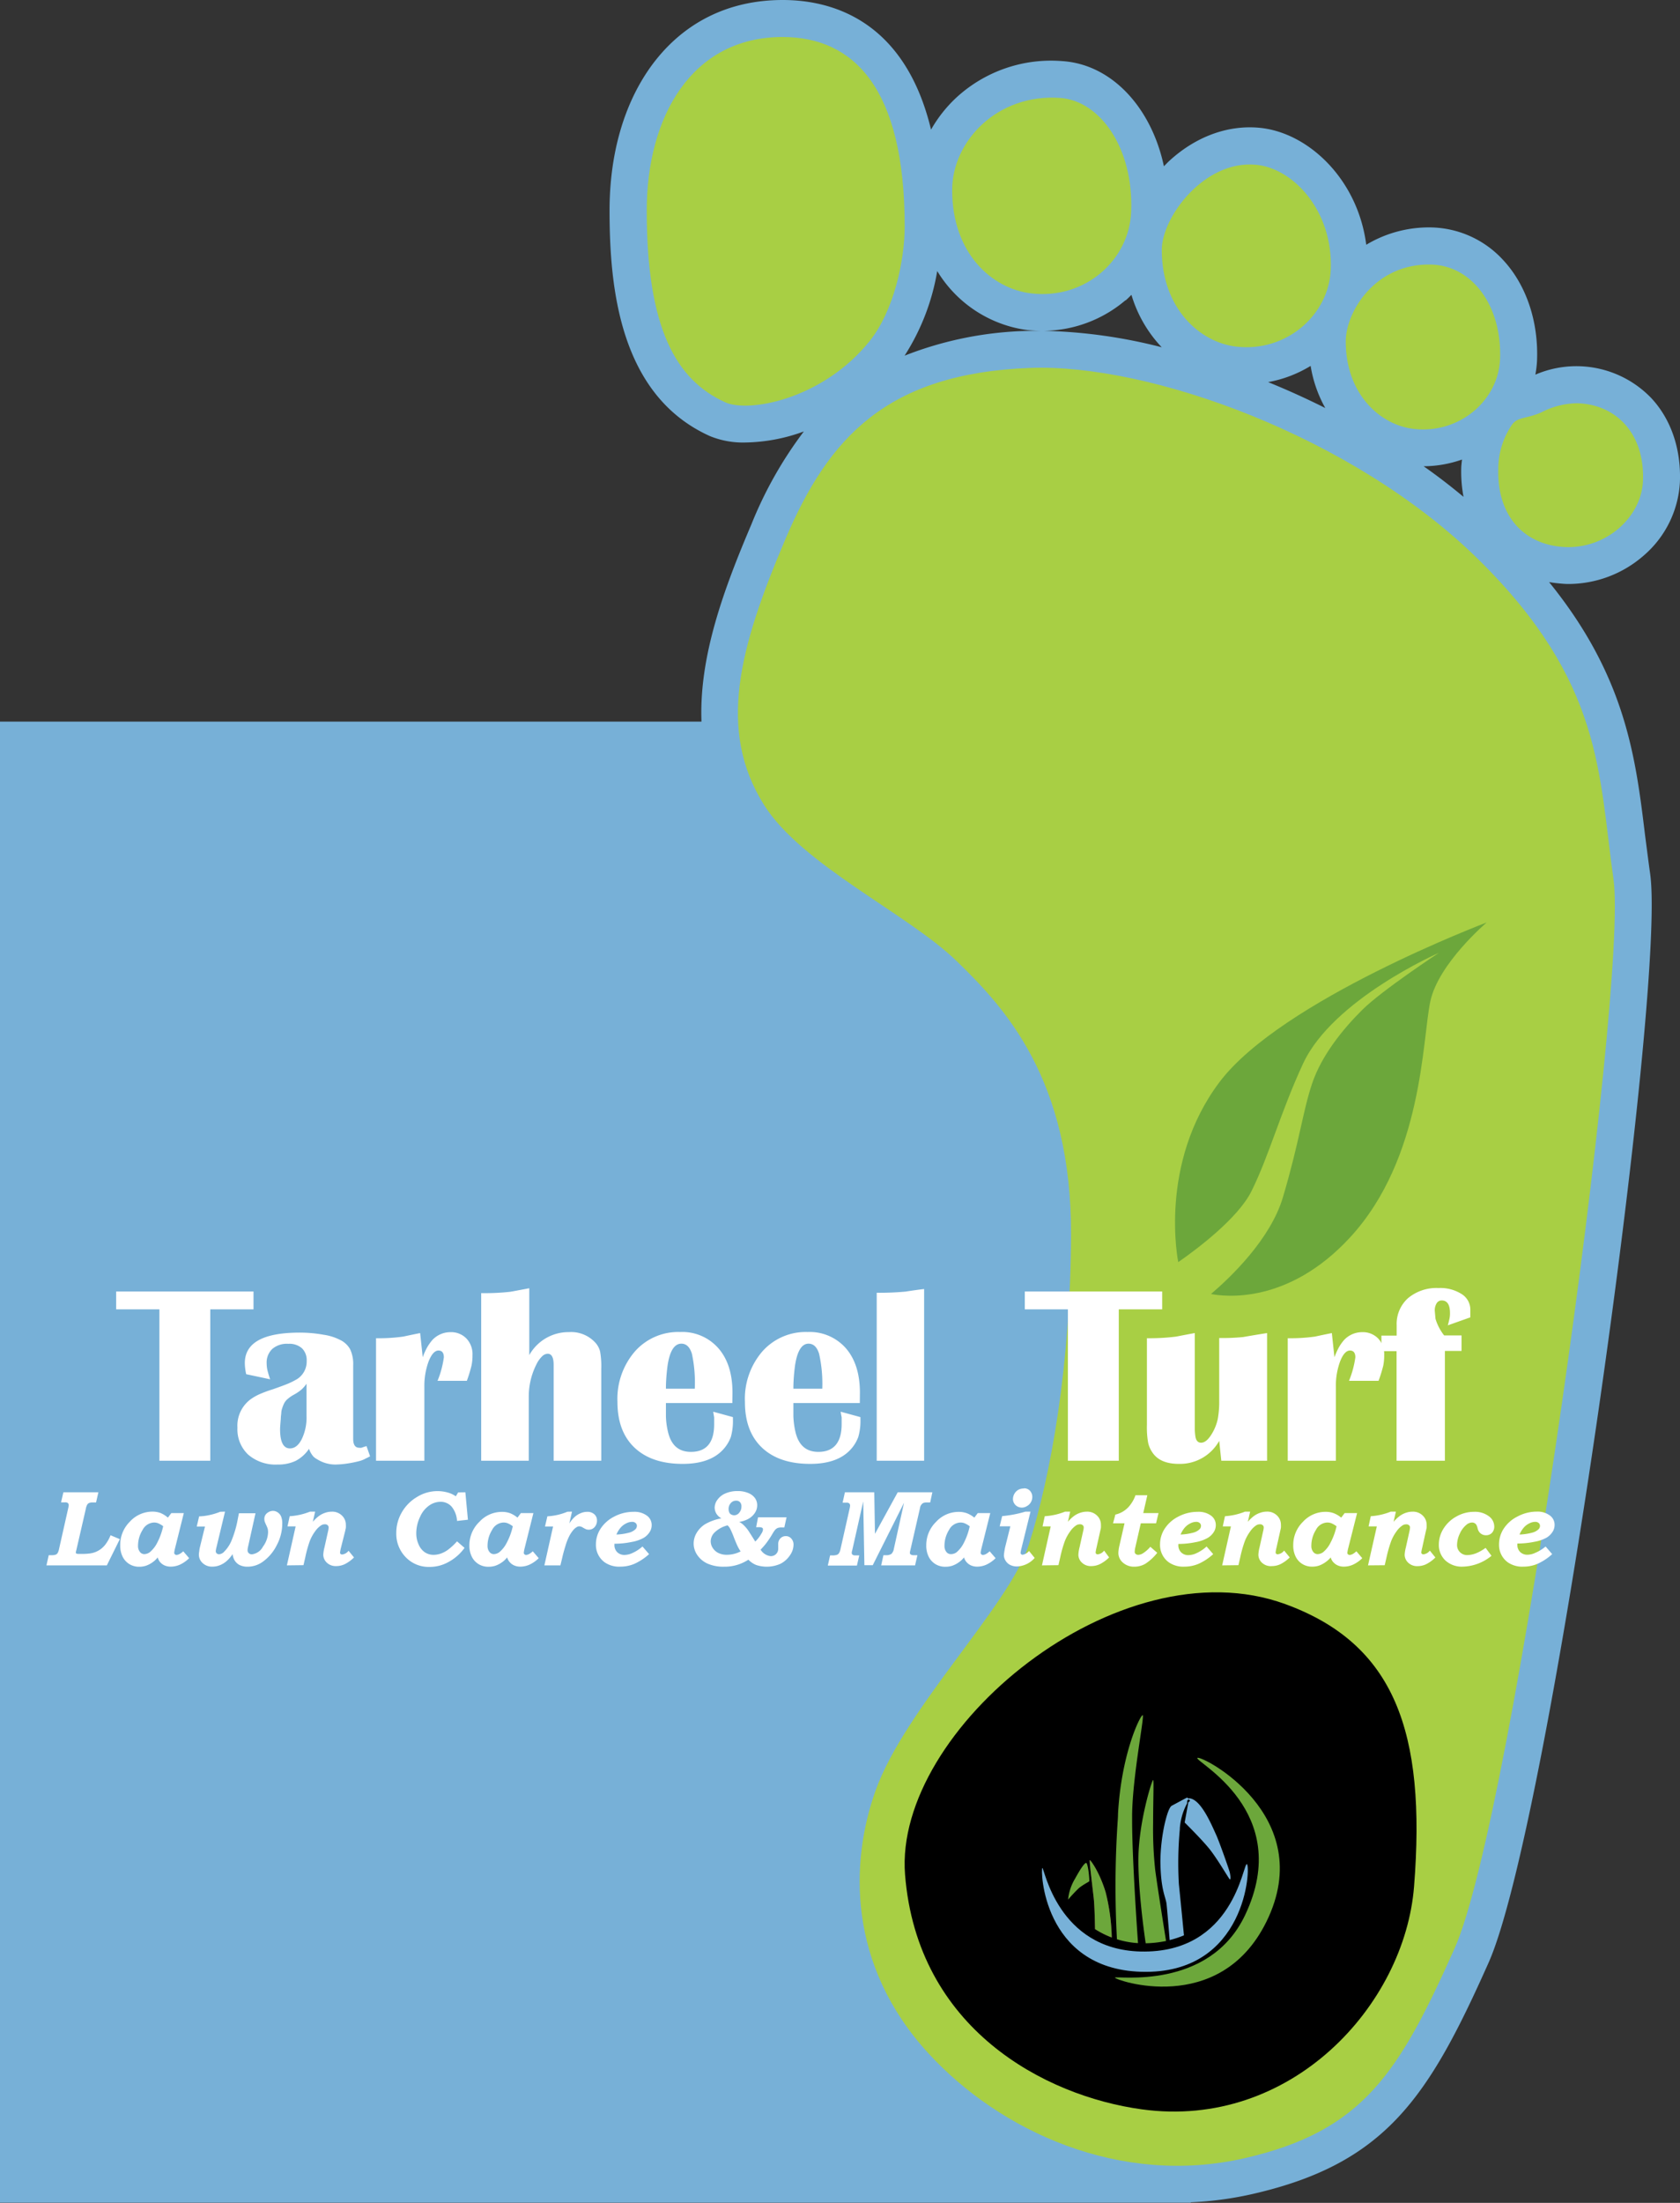 <svg id="Layer_1" data-name="Layer 1" xmlns="http://www.w3.org/2000/svg" viewBox="0 0 330.21 432.81"><rect x="0" y="0" width="330.21" height="432.81" fill="#333333" stroke="none"/><defs><style>.cls-1{fill:#77b0d7;}.cls-2{fill:#a8cf44;}.cls-3{fill:#6ca73b;}.cls-4{fill:#78b1d8;}.cls-5{fill:#ee2a7b;opacity:0.51;}.cls-6{fill:#fff;}</style></defs><path class="cls-1" d="M308.23,114.74a22.54,22.54,0,0,0,14.85-5.59,20.46,20.46,0,0,0,7.11-14.37h0c.27-6.51-1.73-12.4-5.63-16.57a20.41,20.41,0,0,0-22.78-4.6,20.22,20.22,0,0,0,.33-2.79c.3-7.69-2.14-14.9-6.7-19.77a19.7,19.7,0,0,0-13.87-6.36,23.91,23.91,0,0,0-13,3.4c-1.67-13-11.56-22.21-21.19-23-6.14-.52-12.37,1.79-17.52,6.52-.37.34-.71.71-1.06,1.06-2.43-11.46-10.18-20-19.93-20.66A27.47,27.47,0,0,0,188,19.15a26.32,26.32,0,0,0-5,6.32C177.78,3.77,163.25,0,153.85,0h0C143,0,134,4.58,127.81,13.24c-5.2,7.33-8,17.06-8,28.14,0,15.19,2,36.32,19.72,44.3a17.18,17.18,0,0,0,7,1.26A34.61,34.61,0,0,0,158,84.77,78.88,78.88,0,0,0,147.7,103c-5.42,12.74-10.31,25.94-9.82,38.78H0v291H234.05v-.08a67.46,67.46,0,0,0,12.28-1.66c26.11-6,34.5-19.06,46.24-45.38,12.13-27.2,35-191.37,31.77-214-.36-2.56-.67-5.09-1-7.58-1.86-15.35-3.81-31.15-18.86-49.71.59.1,1.18.18,1.79.24S307.59,114.74,308.23,114.74Zm-87-55.7c.41-.35.78-.74,1.16-1.11a25.49,25.49,0,0,0,5.95,10.3A101.74,101.74,0,0,0,205.22,65,25.2,25.2,0,0,0,221.21,59Zm-37-5.76a24.5,24.5,0,0,0,17.68,11.57,26.56,26.56,0,0,0,2.67.16c-.79,0-1.61,0-2.37,0h0a70.52,70.52,0,0,0-24.41,4.87A44.23,44.23,0,0,0,184.21,53.28Zm65,21.8a24.26,24.26,0,0,0,8.38-3.19,25.05,25.05,0,0,0,2.88,8.28Q254.93,77.38,249.26,75.08Zm30.56,16.53a23,23,0,0,0,7.57-1.32c-.05.57-.14,1.12-.15,1.72a26.92,26.92,0,0,0,.45,5.61C285.15,95.53,282.54,93.51,279.82,91.61Z"/><path class="cls-2" d="M177.82,44.49c0,6.63-2.1,16.58-6.92,22.56-9.19,11.42-23.75,14.09-28.33,12-9.67-4.36-15.45-14.5-15.45-37.67,0-18.32,8.73-34.11,26.73-34.11C167.82,7.3,177.82,17.3,177.82,44.49Z"/><path class="cls-2" d="M222.34,41.54c-.37,9.71-9.2,17.32-19.61,16.11-7.81-.9-15.58-7.92-15.58-20.28,0-9.71,8.94-19,21.22-18.13C216.22,19.8,222.81,29.05,222.34,41.54Z"/><path class="cls-2" d="M261.57,52.9c-.34,8.94-8.69,16.32-18.52,15.21-7.37-.84-14.7-7.67-14.7-19,0-6.44,8.31-17.62,18.43-16.75C254.18,33,262,41.4,261.57,52.9Z"/><path class="cls-2" d="M294.84,70.56c-.31,8.06-7.93,14.72-16.91,13.72-6.73-.76-13.42-6.92-13.42-17.18,0-5.81,5.77-15.42,16.83-15.12C289.42,52.21,295.25,60.18,294.84,70.56Z"/><path class="cls-2" d="M322.93,94.5c-.3,7.22-7.5,13.68-16,12.94-7.43-.65-12.65-6.06-12.44-15.24a15.45,15.45,0,0,1,2.73-8.8C298.38,81.85,300,82.34,303,81a15.61,15.61,0,0,1,7-1.77C317.67,79.44,323.31,85.22,322.93,94.5Z"/><path class="cls-2" d="M202.46,72.29c23.41-.9,63.53,13.43,88.1,37.6s23.62,42.07,26.58,62.87-19.63,184-31.21,210c-10.95,24.54-18,35.92-41.23,41.26-24.59,5.65-48.18-5.31-62.2-20.57-16-17.43-15.42-37.64-10.39-51.68,5.78-16.11,26.24-36.26,30.09-48.21,4.36-13.58,8.21-35.36,8.32-60.8.14-30.66-13-44.76-22.56-54s-30.35-18.81-37.77-30.59c-9.26-14.7-4.91-30.88,4.2-52.28C162.85,86,174.28,73.37,202.46,72.29Z"/><path class="cls-3" d="M239.71,212.59c-12.12,16.08-8.12,35.39-8.12,35.39h0c3.61-2.51,11.68-8.54,14.37-13.9,3.49-7,5.72-15.53,10.17-25.12,5.88-12.65,26.69-21.75,26.69-21.75s-11.16,7.33-15.07,11.21-8,9-9.84,14.44-2.46,11.3-5.75,22.38c-2.45,8.26-10.3,15.73-14.13,19,2.56.51,15.12,2.15,27.35-11.14,14.35-15.59,14.15-38.93,15.76-46.38s11.08-15.48,11.08-15.48S251.83,196.51,239.71,212.59Z"/><path d="M277.94,370.64c-1.84,23.36-24.18,47.82-53.51,43.8-19.14-2.62-44.15-15.87-46.54-46.13-2.24-28.45,42-65.05,74.71-53.15C274.12,323,280.34,340.28,277.94,370.64Z"/><path class="cls-3" d="M248.9,377.61c-9.25,18.7-29.88,11.38-29.75,10.95s18.5,2.65,25.58-12.29c9.7-20.45-10-30.16-9.38-30.87S259.26,356.66,248.9,377.61Z"/><path class="cls-4" d="M224.29,387.41c-19.47-.6-19.8-20.36-19.41-20.39s3,16,19.3,16.41c18.4.43,20.13-17.46,20.9-17.16S245.08,388.05,224.29,387.41Z"/><path class="cls-3" d="M214.09,369.63c.1-.13-.23-3.68-.62-3.61s-1.25,1.43-2.15,3.07a9.73,9.73,0,0,0-1.38,4.14,30.53,30.53,0,0,1,2.14-2.28C213.07,370.18,214,369.76,214.09,369.63Z"/><path class="cls-5" d="M214.21,365.47c-.13,0,.38,4.1.76,7.42.16,1.4.23,4.33.26,6.13a17.76,17.76,0,0,0,3.29,1.65,39.6,39.6,0,0,0-1.21-8.91C216.08,367.74,214.35,365.47,214.21,365.47Z"/><path class="cls-3" d="M214.21,365.47c-.13,0,.38,4.1.76,7.42.16,1.4.23,4.33.26,6.13a17.76,17.76,0,0,0,3.29,1.65,39.6,39.6,0,0,0-1.21-8.91C216.08,367.74,214.35,365.47,214.21,365.47Z"/><path class="cls-3" d="M222.52,356.58c.1-7.81,2.51-19.59,2.07-19.59s-4.18,7.45-4.84,19.39c0,.71-.07,1.41-.11,2.11a191.71,191.71,0,0,0-.1,22.53,17.21,17.21,0,0,0,4.14.76c-.21-2.95-1.11-16.17-1.16-23.61Z"/><path class="cls-3" d="M227.06,367.4a74.24,74.24,0,0,1-.41-9.21c0-4.5.17-8.46,0-8.46s-1.39,3.81-2.19,8.36a50.32,50.32,0,0,0-.64,5.24c-.37,6.1,1,16,1.37,18.48a21.69,21.69,0,0,0,4-.45C228.82,379,227.53,370.94,227.06,367.4Z"/><path class="cls-4" d="M241.74,369.27c.23-.07.07-.84,0-1.29s-2.07-6.07-2.64-7.34c-1.06-2.34-3-6.95-5.23-7.31-.24,0-.28,0-.25.07l-.3-.23-3,1.61c-.5.28-1,1.81-1.44,3.75a36.28,36.28,0,0,0-.8,7.17c.06,5.61,1,6.88,1.2,8.32.13,1.09.46,5.2.62,7.16a19.28,19.28,0,0,0,2.81-.93c-.21-2.15-.69-7.09-1-10.09a71.44,71.44,0,0,1,.19-10.75c0-.06,0-.14,0-.2a12.28,12.28,0,0,1,1.4-4.83c.09-.14,0-.47.07-.59a.38.38,0,0,1,.32-.24c.11.1.22.22.19.28a.55.55,0,0,1-.3.25l-.73,4s3.05,3,4.71,5S241.63,369.3,241.74,369.27Z"/><path class="cls-6" d="M22.83,257.26v-3.51h27v3.51H41.33V287h-10V257.26Z"/><path class="cls-6" d="M53.1,271,48.39,270a10.48,10.48,0,0,1-.27-2.17q0-6,10.79-6a26.28,26.28,0,0,1,4.71.42,10.26,10.26,0,0,1,3.2,1,4.44,4.44,0,0,1,2,1.85,6.8,6.8,0,0,1,.6,3.16v14.44c0,1.17.4,1.75,1.2,1.75a1.42,1.42,0,0,0,.42,0c.43-.15.75-.26,1-.32l.7,2a9.11,9.11,0,0,1-.83.42,5.34,5.34,0,0,1-1.07.46,20.34,20.34,0,0,1-2.39.51,17.36,17.36,0,0,1-2.54.23,6.77,6.77,0,0,1-3.51-1,3.59,3.59,0,0,1-.78-.55,4.42,4.42,0,0,1-.88-1.54,7.21,7.21,0,0,1-2.61,2.36,8,8,0,0,1-3.57.73,8.25,8.25,0,0,1-5.77-1.94,6.81,6.81,0,0,1-2.12-5.29,6.45,6.45,0,0,1,2.63-5.62,9.92,9.92,0,0,1,1.64-.94,24.2,24.2,0,0,1,2.7-1c1.56-.55,2.61-.94,3.13-1.17a15.42,15.42,0,0,0,1.66-.85,4.1,4.1,0,0,0,1.85-3.55,3.27,3.27,0,0,0-.92-2.48,3.73,3.73,0,0,0-2.68-.88A4.42,4.42,0,0,0,53.56,265a3.65,3.65,0,0,0-1.15,2.82,6.71,6.71,0,0,0,.13,1.29A18.9,18.9,0,0,0,53.1,271Zm7.15,7.26v-6.39a6.31,6.31,0,0,1-1,1.15,8.44,8.44,0,0,1-1.48,1,7,7,0,0,0-1.4,1,2.83,2.83,0,0,0-.6.87,8.41,8.41,0,0,0-.35.94,3.32,3.32,0,0,0-.14.92,8.78,8.78,0,0,0-.09,1.06c-.09,1-.14,1.67-.14,2,0,2.51.65,3.77,1.94,3.77q1.38,0,2.31-1.8A9.73,9.73,0,0,0,60.25,278.27Z"/><path class="cls-6" d="M73.91,287V262.93a34.37,34.37,0,0,0,5.35-.32c1.29-.28,2.4-.51,3.32-.69l.51,4.75a12.27,12.27,0,0,1,.9-2,9.29,9.29,0,0,1,1-1.4,4.85,4.85,0,0,1,3.55-1.53A4.16,4.16,0,0,1,91.69,263a4.45,4.45,0,0,1,1.18,3.25,9.73,9.73,0,0,1-.19,2.05,27,27,0,0,1-.92,3H86a18.81,18.81,0,0,0,1.24-4.61c0-.89-.35-1.34-1.06-1.34s-1.38.72-1.94,2.15a14,14,0,0,0-.83,5V287Z"/><path class="cls-6" d="M94.58,287V254.07a45.23,45.23,0,0,0,5.76-.27l3.69-.69v13.14a8.83,8.83,0,0,1,7.8-4.52,6.44,6.44,0,0,1,5.12,2,4.08,4.08,0,0,1,1,1.8,16.46,16.46,0,0,1,.23,3.41V287h-9.36V268.15c0-1.45-.4-2.17-1.18-2.17a1.68,1.68,0,0,0-1.11.53,5.61,5.61,0,0,0-1.11,1.59,14,14,0,0,0-1.49,6.23V287Z"/><path class="cls-6" d="M143.94,275.67H130.89c0,.89,0,1.75,0,2.59a14.79,14.79,0,0,0,.39,3c.61,2.7,2.12,4,4.52,4q4.58,0,4.57-5.46v-1.33c-.09-.48-.15-.85-.18-1.1l3.87,1.06v.41a11.69,11.69,0,0,1-.41,3.49,7.42,7.42,0,0,1-1.57,2.53q-2.58,2.76-7.89,2.76-6.09,0-9.46-3.18t-3.37-9a14.26,14.26,0,0,1,3.42-9.9,11.36,11.36,0,0,1,8.9-3.83,9.42,9.42,0,0,1,7.52,3.19q2.78,3.18,2.77,8.76Zm-12.73-7.34c-.09.68-.17,1.42-.23,2.22s-.09,1.56-.09,2.3h5.67A26.87,26.87,0,0,0,136,266c-.4-1.32-1.09-2-2.07-2Q131.85,264,131.21,268.33Z"/><path class="cls-6" d="M169,275.67H155.94c0,.89,0,1.75,0,2.59a16.42,16.42,0,0,0,.39,3c.61,2.7,2.12,4,4.53,4,3,0,4.57-1.82,4.57-5.46v-1.33c-.1-.48-.16-.85-.19-1.1l3.88,1.06v.41a11.32,11.32,0,0,1-.42,3.49,7.42,7.42,0,0,1-1.57,2.53q-2.58,2.76-7.89,2.76-6.09,0-9.46-3.18t-3.36-9a14.25,14.25,0,0,1,3.41-9.9,11.38,11.38,0,0,1,8.91-3.83,9.45,9.45,0,0,1,7.52,3.19q2.76,3.18,2.76,8.76Zm-12.74-7.34c-.09.68-.17,1.42-.23,2.22s-.09,1.56-.09,2.3h5.68A26.87,26.87,0,0,0,161,266c-.4-1.32-1.1-2-2.08-2C157.59,264,156.69,265.44,156.26,268.33Z"/><path class="cls-6" d="M172.32,287V254a56,56,0,0,0,5.67-.23c1.42-.22,2.63-.39,3.65-.51V287Z"/><path class="cls-6" d="M201.43,257.26v-3.51h27v3.51h-8.53V287h-10V257.26Z"/><path class="cls-6" d="M239.64,283.1a8.84,8.84,0,0,1-7.93,4.52q-3.68,0-5.18-2.21a5.44,5.44,0,0,1-.87-2,17.61,17.61,0,0,1-.23-3.48v-17a41.6,41.6,0,0,0,5.76-.32c1.42-.28,2.63-.51,3.65-.69v18.91a11.15,11.15,0,0,0,.14,1.53c.15.74.52,1.1,1.1,1.1.74,0,1.48-.64,2.22-1.93a9.38,9.38,0,0,0,1.06-2.75,18.94,18.94,0,0,0,.28-3.57V262.89a41.65,41.65,0,0,0,4.7-.19c1.76-.31,3.32-.57,4.71-.78V287h-9Z"/><path class="cls-6" d="M253.11,287V262.93a34.37,34.37,0,0,0,5.35-.32c1.29-.28,2.4-.51,3.32-.69l.51,4.75a14.24,14.24,0,0,1,.9-2,9.29,9.29,0,0,1,1-1.4,4.87,4.87,0,0,1,3.56-1.53A4.18,4.18,0,0,1,270.9,263a4.48,4.48,0,0,1,1.17,3.25,10.49,10.49,0,0,1-.18,2.05,27.64,27.64,0,0,1-.93,3h-5.81a19,19,0,0,0,1.25-4.61c0-.89-.36-1.34-1.07-1.34s-1.38.72-1.93,2.15a13.81,13.81,0,0,0-.83,5V287Z"/><path class="cls-6" d="M271.52,265.47v-3.05h3v-2a6.82,6.82,0,0,1,2.22-5.35,8.72,8.72,0,0,1,6-2,7.82,7.82,0,0,1,4.5,1.15A3.61,3.61,0,0,1,289,257.4v1.43l-4.43,1.57c.1-.34.2-.74.3-1.18A5.07,5.07,0,0,0,285,258q0-2.49-1.62-2.49a1.14,1.14,0,0,0-1,.55,2.62,2.62,0,0,0-.37,1.48l.14,1.57a9.88,9.88,0,0,0,1.7,3.27h3.42v3.05H284V287h-9.5V265.47Z"/><path class="cls-6" d="M12.46,293.2h6.88l-.46,2h-.62a2.11,2.11,0,0,0-.66.07.85.85,0,0,0-.46.37,2.68,2.68,0,0,0-.29.9L15,304.58a3,3,0,0,0-.1.46.22.22,0,0,0,.12.2,1.11,1.11,0,0,0,.46.07H16a11.63,11.63,0,0,0,1.73-.1,4.55,4.55,0,0,0,3-1.77,7.69,7.69,0,0,0,1-1.8l1.82.77L21,307.56H9.13l.45-2h.49a2.49,2.49,0,0,0,.86-.1.81.81,0,0,0,.39-.31,2.75,2.75,0,0,0,.3-.87l1.78-7.91a4.74,4.74,0,0,0,.11-.62.58.58,0,0,0-.19-.45.87.87,0,0,0-.55-.12H12Z"/><path class="cls-6" d="M33,298.18l.67-.89h2.46l-1.72,6.89a6,6,0,0,0-.17.91.39.39,0,0,0,.14.3.46.46,0,0,0,.33.12,1.43,1.43,0,0,0,.56-.17,3.54,3.54,0,0,0,.75-.55l1.16,1.36a6.49,6.49,0,0,1-1.82,1.27,4.47,4.47,0,0,1-1.81.39,3,3,0,0,1-1.18-.23,2.53,2.53,0,0,1-.89-.65A2.36,2.36,0,0,1,31,306a4.84,4.84,0,0,1-1.08,1,5,5,0,0,1-1.23.63,4.14,4.14,0,0,1-1.31.2,3.6,3.6,0,0,1-1.95-.52,3.54,3.54,0,0,1-1.32-1.44,4.86,4.86,0,0,1-.48-2.23A6.37,6.37,0,0,1,25.5,299,6,6,0,0,1,29.9,297a4.67,4.67,0,0,1,1.6.25A5.32,5.32,0,0,1,33,298.18Zm-.91,1.7a4.61,4.61,0,0,0-1-.59,2.24,2.24,0,0,0-.81-.15,2.64,2.64,0,0,0-2.25,1.45,5.88,5.88,0,0,0-.9,3.15,1.81,1.81,0,0,0,.36,1.16,1.08,1.08,0,0,0,.87.45,1.89,1.89,0,0,0,1.11-.4,5.86,5.86,0,0,0,1.45-1.87A13.07,13.07,0,0,0,32.07,299.88Z"/><path class="cls-6" d="M44.23,297,42.55,304a4.61,4.61,0,0,0-.14.75.58.58,0,0,0,.18.45.65.65,0,0,0,.46.17,1.43,1.43,0,0,0,1-.49,6.68,6.68,0,0,0,1.52-2.35,20.54,20.54,0,0,0,1.17-4.09l.22-1.12h3.26l-1.46,6.57a3.44,3.44,0,0,0-.1.72.78.78,0,0,0,.23.55.88.88,0,0,0,.62.23,2.84,2.84,0,0,0,2.18-1.52,5,5,0,0,0,1-2.76,3.38,3.38,0,0,0-.07-.74,6,6,0,0,0-.29-.71,7.69,7.69,0,0,1-.31-.73,2,2,0,0,1-.06-.48,1.39,1.39,0,0,1,.55-1.17,1.89,1.89,0,0,1,1.14-.43,1.68,1.68,0,0,1,.93.3,1.77,1.77,0,0,1,.68.82,3.65,3.65,0,0,1,.22,1.41,9,9,0,0,1-1.06,4.17,8.84,8.84,0,0,1-2.73,3.27,5.12,5.12,0,0,1-3,1,3.44,3.44,0,0,1-1.64-.35,2.53,2.53,0,0,1-1-1,3.1,3.1,0,0,1-.33-1.12,7.12,7.12,0,0,1-1.24,1.42,4.54,4.54,0,0,1-1.32.78,4,4,0,0,1-1.42.26,2.66,2.66,0,0,1-1.92-.71,2.23,2.23,0,0,1-.73-1.68,3.75,3.75,0,0,1,.07-.6,5.23,5.23,0,0,1,.13-.81l1-4.08H38.67l.47-2a10.48,10.48,0,0,0,2-.25,12.36,12.36,0,0,0,2.14-.65Z"/><path class="cls-6" d="M56.39,307.56l1.72-7.66h-1.6l.43-2a12.83,12.83,0,0,0,4-.9h1l-.45,2a7.23,7.23,0,0,1,1.24-1.17,4.44,4.44,0,0,1,1.21-.61,3.93,3.93,0,0,1,1.27-.21,2.72,2.72,0,0,1,2,.76,2.47,2.47,0,0,1,.77,1.83,4.58,4.58,0,0,1,0,.53c0,.09-.06.33-.15.74L67,304.17a6.41,6.41,0,0,0-.16.88.33.33,0,0,0,.11.27.46.46,0,0,0,.32.1,1.83,1.83,0,0,0,1.24-.73L69.58,306a6.81,6.81,0,0,1-1.81,1.32,3.92,3.92,0,0,1-1.67.38,2.53,2.53,0,0,1-1.89-.7,2.17,2.17,0,0,1-.67-1.51,7.22,7.22,0,0,1,.24-1.48l.7-3.15a3.42,3.42,0,0,0,.11-.74.55.55,0,0,0-.19-.45.72.72,0,0,0-.53-.18,1.39,1.39,0,0,0-.71.18,4.38,4.38,0,0,0-1.22,1.2,8.23,8.23,0,0,0-1.06,1.94A24.06,24.06,0,0,0,60,306l-.35,1.52Z"/><path class="cls-6" d="M91.47,293.2l.5,5.39-2.14.24A4.81,4.81,0,0,0,88.75,296a2.87,2.87,0,0,0-2.18-.93,3.91,3.91,0,0,0-2.23.74A5.21,5.21,0,0,0,82.58,298a7.54,7.54,0,0,0-.76,3.21,5.25,5.25,0,0,0,.47,2.26A3.48,3.48,0,0,0,83.52,305a3.07,3.07,0,0,0,1.67.49,4.42,4.42,0,0,0,1.43-.24,5.53,5.53,0,0,0,1.45-.77,12.16,12.16,0,0,0,1.76-1.64l1.48,1.28a9.35,9.35,0,0,1-3.22,2.81,7.47,7.47,0,0,1-3.67.93,6.22,6.22,0,0,1-4.64-1.87,6.57,6.57,0,0,1-1.89-4.78A8,8,0,0,1,79,297.1a8.35,8.35,0,0,1,3-3,7.62,7.62,0,0,1,4-1.13,7.41,7.41,0,0,1,2.22.34,4.74,4.74,0,0,1,1.37.68l.46-.77Z"/><path class="cls-6" d="M101.71,298.18l.67-.89h2.46l-1.72,6.89a6,6,0,0,0-.17.91.39.39,0,0,0,.14.3.45.45,0,0,0,.33.12,1.43,1.43,0,0,0,.56-.17,3.27,3.27,0,0,0,.74-.55l1.17,1.36a6.49,6.49,0,0,1-1.82,1.27,4.47,4.47,0,0,1-1.81.39,3,3,0,0,1-1.18-.23,2.53,2.53,0,0,1-.89-.65,2.36,2.36,0,0,1-.51-.93,4.84,4.84,0,0,1-1.08,1,5.13,5.13,0,0,1-1.23.63,4.14,4.14,0,0,1-1.31.2,3.6,3.6,0,0,1-2-.52,3.54,3.54,0,0,1-1.32-1.44,4.86,4.86,0,0,1-.48-2.23A6.37,6.37,0,0,1,94.23,299a6,6,0,0,1,4.4-1.95,4.67,4.67,0,0,1,1.6.25A5.32,5.32,0,0,1,101.71,298.18Zm-.92,1.7a4.34,4.34,0,0,0-1-.59,2.24,2.24,0,0,0-.81-.15,2.61,2.61,0,0,0-2.25,1.45,5.88,5.88,0,0,0-.9,3.15,1.81,1.81,0,0,0,.36,1.16,1.08,1.08,0,0,0,.87.45,1.89,1.89,0,0,0,1.11-.4,5.86,5.86,0,0,0,1.45-1.87A12.68,12.68,0,0,0,100.79,299.88Z"/><path class="cls-6" d="M112.43,297l-.53,2.32A6.94,6.94,0,0,1,113,298a4.12,4.12,0,0,1,1.18-.71,3.21,3.21,0,0,1,1.22-.25,2,2,0,0,1,1.42.48,1.6,1.6,0,0,1,.52,1.22,1.89,1.89,0,0,1-.47,1.3,1.48,1.48,0,0,1-1.14.51,1.59,1.59,0,0,1-.5-.07,5.76,5.76,0,0,1-.7-.37,1.38,1.38,0,0,0-.66-.22,1,1,0,0,0-.41.09,2.86,2.86,0,0,0-.71.56,6.44,6.44,0,0,0-.84,1.23,10.78,10.78,0,0,0-.75,1.91c-.27.87-.5,1.69-.67,2.47l-.34,1.41H107l1.71-7.64h-1.59l.47-2a11.9,11.9,0,0,0,3.94-.9Z"/><path class="cls-6" d="M126.28,303.85l1.3,1.5a11,11,0,0,1-2.85,1.89,7,7,0,0,1-2.77.57,5,5,0,0,1-3.11-.85,4.21,4.21,0,0,1-1.72-3.53,5.62,5.62,0,0,1,.93-3.1,6.91,6.91,0,0,1,2.7-2.37,8,8,0,0,1,3.77-.92,4.07,4.07,0,0,1,2.62.75,2.25,2.25,0,0,1,.94,1.81,2.49,2.49,0,0,1-.33,1.3,3.61,3.61,0,0,1-1.22,1.24,7.45,7.45,0,0,1-2.38.82,16.63,16.63,0,0,1-3.39.35v.26a1.92,1.92,0,0,0,.55,1.4,2,2,0,0,0,1.43.54,3.81,3.81,0,0,0,1.58-.39A7.56,7.56,0,0,0,126.28,303.85Zm-5.12-2.35a11,11,0,0,0,2.5-.37,2.79,2.79,0,0,0,1.24-.67.94.94,0,0,0,.28-.67.73.73,0,0,0-.26-.56,1,1,0,0,0-.7-.22,2.52,2.52,0,0,0-1.12.29,3.44,3.44,0,0,0-1.09.82A5,5,0,0,0,121.16,301.5Z"/><path class="cls-6" d="M149,298.11h5.6l-.44,2h-.47a2.44,2.44,0,0,0-.83.1,1.64,1.64,0,0,0-.56.43,6.9,6.9,0,0,0-.51.79,19.21,19.21,0,0,1-1.15,1.73,13.56,13.56,0,0,1-1.14,1.31,2.65,2.65,0,0,0,2,1.28,1.6,1.6,0,0,0,.74-.19,1.43,1.43,0,0,0,.72-1.26l0-.42c0-.27,0-.42,0-.46a1.58,1.58,0,0,1,.43-1.17,1.45,1.45,0,0,1,1.07-.44,1.39,1.39,0,0,1,1.07.48,1.72,1.72,0,0,1,.44,1.23,3.63,3.63,0,0,1-.66,2,5,5,0,0,1-1.87,1.71,6.6,6.6,0,0,1-4.79.26,4.27,4.27,0,0,1-1.55-1.05,8.51,8.51,0,0,1-4.83,1.38,7.63,7.63,0,0,1-3.21-.61,4.86,4.86,0,0,1-2-1.67,4,4,0,0,1-.72-2.27,4.06,4.06,0,0,1,.61-2.13,5,5,0,0,1,1.71-1.71,10,10,0,0,1,3.13-1.11,2.7,2.7,0,0,1-.88-.77,2.33,2.33,0,0,1-.44-1.34,2.64,2.64,0,0,1,.55-1.55,3.67,3.67,0,0,1,1.57-1.24,5.84,5.84,0,0,1,2.38-.46,5.25,5.25,0,0,1,2.12.39,3,3,0,0,1,1.31,1,2.41,2.41,0,0,1,.43,1.4,2.71,2.71,0,0,1-.49,1.55,3.64,3.64,0,0,1-1.37,1.19,5.82,5.82,0,0,1-1.68.54,3.11,3.11,0,0,1,.71.46,7.46,7.46,0,0,1,1,1.12c.16.22.65,1,1.45,2.27a6.9,6.9,0,0,0,1.21-1.57,1.65,1.65,0,0,0,.31-.83.36.36,0,0,0-.18-.32,1.65,1.65,0,0,0-.72-.1h-.45ZM143,299.7a5.61,5.61,0,0,0-2.52,1.37,2.49,2.49,0,0,0-.79,1.75,2.4,2.4,0,0,0,.39,1.3,2.7,2.7,0,0,0,1.11,1,3.67,3.67,0,0,0,1.65.36,6,6,0,0,0,2.73-.66,8.89,8.89,0,0,1-.58-1c-.17-.35-.42-.94-.74-1.75a15.51,15.51,0,0,0-.77-1.78A2.07,2.07,0,0,0,143,299.7Zm1.63-4.85a1.34,1.34,0,0,0-1,.48,1.71,1.71,0,0,0-.42,1.19,1.57,1.57,0,0,0,.15.68.77.77,0,0,0,.34.35,1.24,1.24,0,0,0,.6.17,1.28,1.28,0,0,0,1-.51,1.79,1.79,0,0,0,.43-1.21,1.19,1.19,0,0,0-.28-.86A1,1,0,0,0,144.66,294.85Z"/><path class="cls-6" d="M166.07,293.2h5.77l.14,8.16,4.47-8.16h6.81l-.43,2h-.54a2.51,2.51,0,0,0-.73.07.87.87,0,0,0-.37.25,1.58,1.58,0,0,0-.3.48l-.12.56-1.83,8a2.5,2.5,0,0,0-.1.54.38.38,0,0,0,.18.33,1,1,0,0,0,.56.13h.74l-.46,2H173.2l.44-2h.43a1.91,1.91,0,0,0,1.12-.24,1.75,1.75,0,0,0,.5-1l2-9.06-6.15,12.27h-1.64L169.67,295l-2.16,9.59a2.09,2.09,0,0,0-.1.5.47.47,0,0,0,.17.38.79.79,0,0,0,.49.13h.82l-.46,2h-5.72l.45-2h.4a2.71,2.71,0,0,0,.91-.1.89.89,0,0,0,.42-.31,2.37,2.37,0,0,0,.31-.81l1.8-8a3.44,3.44,0,0,0,.09-.56.68.68,0,0,0-.14-.41.76.76,0,0,0-.57-.17h-.76Z"/><path class="cls-6" d="M191.51,298.18l.67-.89h2.46l-1.72,6.89a6,6,0,0,0-.17.91.39.39,0,0,0,.14.3.45.45,0,0,0,.33.12,1.43,1.43,0,0,0,.56-.17,3.27,3.27,0,0,0,.74-.55l1.17,1.36a6.49,6.49,0,0,1-1.82,1.27,4.47,4.47,0,0,1-1.81.39,3,3,0,0,1-1.18-.23,2.53,2.53,0,0,1-.89-.65,2.36,2.36,0,0,1-.51-.93,4.84,4.84,0,0,1-1.08,1,5,5,0,0,1-1.23.63,4.14,4.14,0,0,1-1.31.2,3.6,3.6,0,0,1-2-.52,3.54,3.54,0,0,1-1.32-1.44,4.86,4.86,0,0,1-.48-2.23A6.37,6.37,0,0,1,184,299a6,6,0,0,1,4.4-1.95,4.67,4.67,0,0,1,1.6.25A5.32,5.32,0,0,1,191.51,298.18Zm-.91,1.7a4.61,4.61,0,0,0-1-.59,2.24,2.24,0,0,0-.81-.15,2.63,2.63,0,0,0-2.25,1.45,5.88,5.88,0,0,0-.9,3.15,1.81,1.81,0,0,0,.36,1.16,1.08,1.08,0,0,0,.87.45A1.89,1.89,0,0,0,188,305a5.86,5.86,0,0,0,1.45-1.87A13.07,13.07,0,0,0,190.6,299.88Z"/><path class="cls-6" d="M201.55,297h1l-1.77,7.18a6.34,6.34,0,0,0-.18.9.38.38,0,0,0,.11.28.37.37,0,0,0,.3.11,2.08,2.08,0,0,0,1.25-.74l1.11,1.37a4.83,4.83,0,0,1-3.45,1.67,2.94,2.94,0,0,1-1.36-.29,2.22,2.22,0,0,1-.9-.82,2.09,2.09,0,0,1-.34-1.06,6.23,6.23,0,0,1,.07-.64c.07-.45.13-.81.2-1.08l1-4h-2.1l.49-2A22.88,22.88,0,0,0,201.55,297Zm-.32-4.58a1.55,1.55,0,0,1,1.23.5,1.76,1.76,0,0,1,.44,1.22,2.07,2.07,0,0,1-.27,1,2,2,0,0,1-.78.77,1.88,1.88,0,0,1-1,.3A1.79,1.79,0,0,1,200,296a1.66,1.66,0,0,1-.67-.64,1.61,1.61,0,0,1-.23-.86,2.14,2.14,0,0,1,1.06-1.79A2.1,2.1,0,0,1,201.23,292.46Z"/><path class="cls-6" d="M204.8,307.56l1.72-7.66h-1.6l.43-2a12.83,12.83,0,0,0,4-.9h1l-.45,2a7.23,7.23,0,0,1,1.24-1.17,4.44,4.44,0,0,1,1.21-.61,4,4,0,0,1,1.27-.21,2.72,2.72,0,0,1,2,.76,2.47,2.47,0,0,1,.77,1.83,4.58,4.58,0,0,1,0,.53c0,.09-.06.33-.15.74l-.73,3.27a6.41,6.41,0,0,0-.16.88.37.37,0,0,0,.11.27.46.46,0,0,0,.32.1,1.83,1.83,0,0,0,1.24-.73L218,306a7,7,0,0,1-1.82,1.32,3.88,3.88,0,0,1-1.67.38,2.49,2.49,0,0,1-1.88-.7,2.13,2.13,0,0,1-.67-1.51,7,7,0,0,1,.23-1.48l.7-3.15a3.61,3.61,0,0,0,.12-.74.59.59,0,0,0-.19-.45.77.77,0,0,0-.54-.18,1.39,1.39,0,0,0-.71.18,4.36,4.36,0,0,0-1.21,1.2,8.26,8.26,0,0,0-1.07,1.94,24.06,24.06,0,0,0-.9,3.19l-.35,1.52Z"/><path class="cls-6" d="M223.18,293.78h2.33l-.8,3.51h3l-.48,2h-3l-1.06,4.64a5,5,0,0,0-.14.91.59.59,0,0,0,.19.48.8.8,0,0,0,.53.17,1.94,1.94,0,0,0,1-.37,6.06,6.06,0,0,0,1.35-1.21l1.36,1.18a9.58,9.58,0,0,1-2.36,2.17,4.29,4.29,0,0,1-2.13.56,3.24,3.24,0,0,1-2.27-.81,2.49,2.49,0,0,1-.88-1.87,7.09,7.09,0,0,1,.21-1.48l1-4.37h-2.26l.46-1.71a5,5,0,0,0,3-2A6.62,6.62,0,0,0,223.18,293.78Z"/><path class="cls-6" d="M237.16,303.85l1.3,1.5a10.79,10.79,0,0,1-2.85,1.89,7,7,0,0,1-2.77.57,5,5,0,0,1-3.11-.85,4.21,4.21,0,0,1-1.72-3.53,5.62,5.62,0,0,1,.93-3.1,6.91,6.91,0,0,1,2.7-2.37,8.08,8.08,0,0,1,3.77-.92,4.12,4.12,0,0,1,2.63.75,2.26,2.26,0,0,1,.93,1.81,2.49,2.49,0,0,1-.33,1.3,3.53,3.53,0,0,1-1.22,1.24A7.36,7.36,0,0,1,235,303a16.63,16.63,0,0,1-3.39.35v.26a1.89,1.89,0,0,0,.56,1.4,1.93,1.93,0,0,0,1.42.54,3.86,3.86,0,0,0,1.59-.39A7.67,7.67,0,0,0,237.16,303.85Zm-5.11-2.35a11,11,0,0,0,2.49-.37,2.79,2.79,0,0,0,1.24-.67.94.94,0,0,0,.28-.67.73.73,0,0,0-.26-.56,1,1,0,0,0-.7-.22,2.55,2.55,0,0,0-1.12.29,3.56,3.56,0,0,0-1.09.82A5,5,0,0,0,232.05,301.5Z"/><path class="cls-6" d="M240.22,307.56l1.72-7.66h-1.6l.43-2a12.83,12.83,0,0,0,3.95-.9h1l-.45,2a7.23,7.23,0,0,1,1.24-1.17,4.44,4.44,0,0,1,1.21-.61A4,4,0,0,1,249,297a2.71,2.71,0,0,1,2,.76,2.47,2.47,0,0,1,.77,1.83,4.58,4.58,0,0,1,0,.53c0,.09-.06.33-.15.74l-.73,3.27a6.41,6.41,0,0,0-.16.88.37.37,0,0,0,.11.27.46.46,0,0,0,.32.1,1.83,1.83,0,0,0,1.24-.73l1.1,1.35a7,7,0,0,1-1.82,1.32,3.88,3.88,0,0,1-1.67.38A2.53,2.53,0,0,1,248,307a2.16,2.16,0,0,1-.66-1.51,7,7,0,0,1,.23-1.48l.7-3.15a3.61,3.61,0,0,0,.12-.74.56.56,0,0,0-.2-.45.72.72,0,0,0-.53-.18,1.39,1.39,0,0,0-.71.18,4.36,4.36,0,0,0-1.21,1.2,8.26,8.26,0,0,0-1.07,1.94,24.06,24.06,0,0,0-.9,3.19l-.35,1.52Z"/><path class="cls-6" d="M263.62,298.18l.67-.89h2.45L265,304.18a6,6,0,0,0-.17.91.38.38,0,0,0,.13.3.49.49,0,0,0,.34.12,1.47,1.47,0,0,0,.56-.17,3.27,3.27,0,0,0,.74-.55l1.16,1.36a6.49,6.49,0,0,1-1.82,1.27,4.44,4.44,0,0,1-1.81.39,2.94,2.94,0,0,1-1.17-.23,2.67,2.67,0,0,1-.9-.65,2.22,2.22,0,0,1-.5-.93,5.57,5.57,0,0,1-2.31,1.61,4.25,4.25,0,0,1-1.32.2,3.6,3.6,0,0,1-1.95-.52,3.52,3.52,0,0,1-1.31-1.44,4.86,4.86,0,0,1-.48-2.23,6.37,6.37,0,0,1,1.92-4.63,6,6,0,0,1,4.39-1.95,4.6,4.6,0,0,1,1.6.25A5.36,5.36,0,0,1,263.62,298.18Zm-.92,1.7a4.61,4.61,0,0,0-1-.59,2.22,2.22,0,0,0-.8-.15,2.61,2.61,0,0,0-2.25,1.45,5.88,5.88,0,0,0-.9,3.15,1.81,1.81,0,0,0,.36,1.16,1.08,1.08,0,0,0,.86.45,1.94,1.94,0,0,0,1.12-.4,5.71,5.71,0,0,0,1.44-1.87A12.67,12.67,0,0,0,262.7,299.88Z"/><path class="cls-6" d="M268.89,307.56l1.73-7.66H269l.43-2a12.77,12.77,0,0,0,3.94-.9h1l-.46,2a7.63,7.63,0,0,1,1.25-1.17,4.39,4.39,0,0,1,1.2-.61,4,4,0,0,1,1.28-.21,2.72,2.72,0,0,1,2,.76,2.47,2.47,0,0,1,.77,1.83,4.58,4.58,0,0,1,0,.53c0,.09-.06.33-.16.74l-.72,3.27a7.34,7.34,0,0,0-.17.88.34.34,0,0,0,.12.27.43.43,0,0,0,.31.1,1.83,1.83,0,0,0,1.25-.73l1.09,1.35a7,7,0,0,1-1.81,1.32,3.92,3.92,0,0,1-1.67.38,2.53,2.53,0,0,1-1.89-.7,2.17,2.17,0,0,1-.67-1.51,7.22,7.22,0,0,1,.24-1.48l.7-3.15a4.21,4.21,0,0,0,.11-.74.55.55,0,0,0-.19-.45.74.74,0,0,0-.53-.18,1.36,1.36,0,0,0-.71.18,4.38,4.38,0,0,0-1.22,1.2,8.23,8.23,0,0,0-1.06,1.94,25.4,25.4,0,0,0-.91,3.19l-.35,1.52Z"/><path class="cls-6" d="M292,304.12l1.16,1.56a9.25,9.25,0,0,1-5.65,2.13,4.75,4.75,0,0,1-3.42-1.22,4.17,4.17,0,0,1-1.28-3.14,5.86,5.86,0,0,1,.92-3.11,6.83,6.83,0,0,1,2.55-2.39,6.91,6.91,0,0,1,3.46-.91,4.5,4.5,0,0,1,2.89.86,2.5,2.5,0,0,1,1.07,2,1.74,1.74,0,0,1-.45,1.27,1.56,1.56,0,0,1-1.2.47,1.58,1.58,0,0,1-.81-.21,1.56,1.56,0,0,1-.58-.56,2.05,2.05,0,0,1-.24-.63,2.86,2.86,0,0,0-.26-.69,1.14,1.14,0,0,0-.35-.3,1.12,1.12,0,0,0-.47-.11,1.81,1.81,0,0,0-1.14.47,4.75,4.75,0,0,0-1.28,1.74,5.22,5.22,0,0,0-.53,2.21A1.91,1.91,0,0,0,287,305a1.94,1.94,0,0,0,1.43.54,5.2,5.2,0,0,0,1.68-.35A8.62,8.62,0,0,0,292,304.12Z"/><path class="cls-6" d="M303.79,303.85l1.3,1.5a11,11,0,0,1-2.85,1.89,7,7,0,0,1-2.77.57,5,5,0,0,1-3.11-.85,4.21,4.21,0,0,1-1.72-3.53,5.62,5.62,0,0,1,.93-3.1,6.91,6.91,0,0,1,2.7-2.37A8,8,0,0,1,302,297a4.07,4.07,0,0,1,2.62.75,2.25,2.25,0,0,1,.94,1.81,2.49,2.49,0,0,1-.33,1.3,3.61,3.61,0,0,1-1.22,1.24,7.45,7.45,0,0,1-2.38.82,16.63,16.63,0,0,1-3.39.35v.26a1.92,1.92,0,0,0,.55,1.4,2,2,0,0,0,1.43.54,3.78,3.78,0,0,0,1.58-.39A7.56,7.56,0,0,0,303.79,303.85Zm-5.12-2.35a11,11,0,0,0,2.5-.37,2.79,2.79,0,0,0,1.24-.67.94.94,0,0,0,.28-.67.73.73,0,0,0-.26-.56,1,1,0,0,0-.7-.22,2.52,2.52,0,0,0-1.12.29,3.44,3.44,0,0,0-1.09.82A5,5,0,0,0,298.67,301.5Z"/></svg>